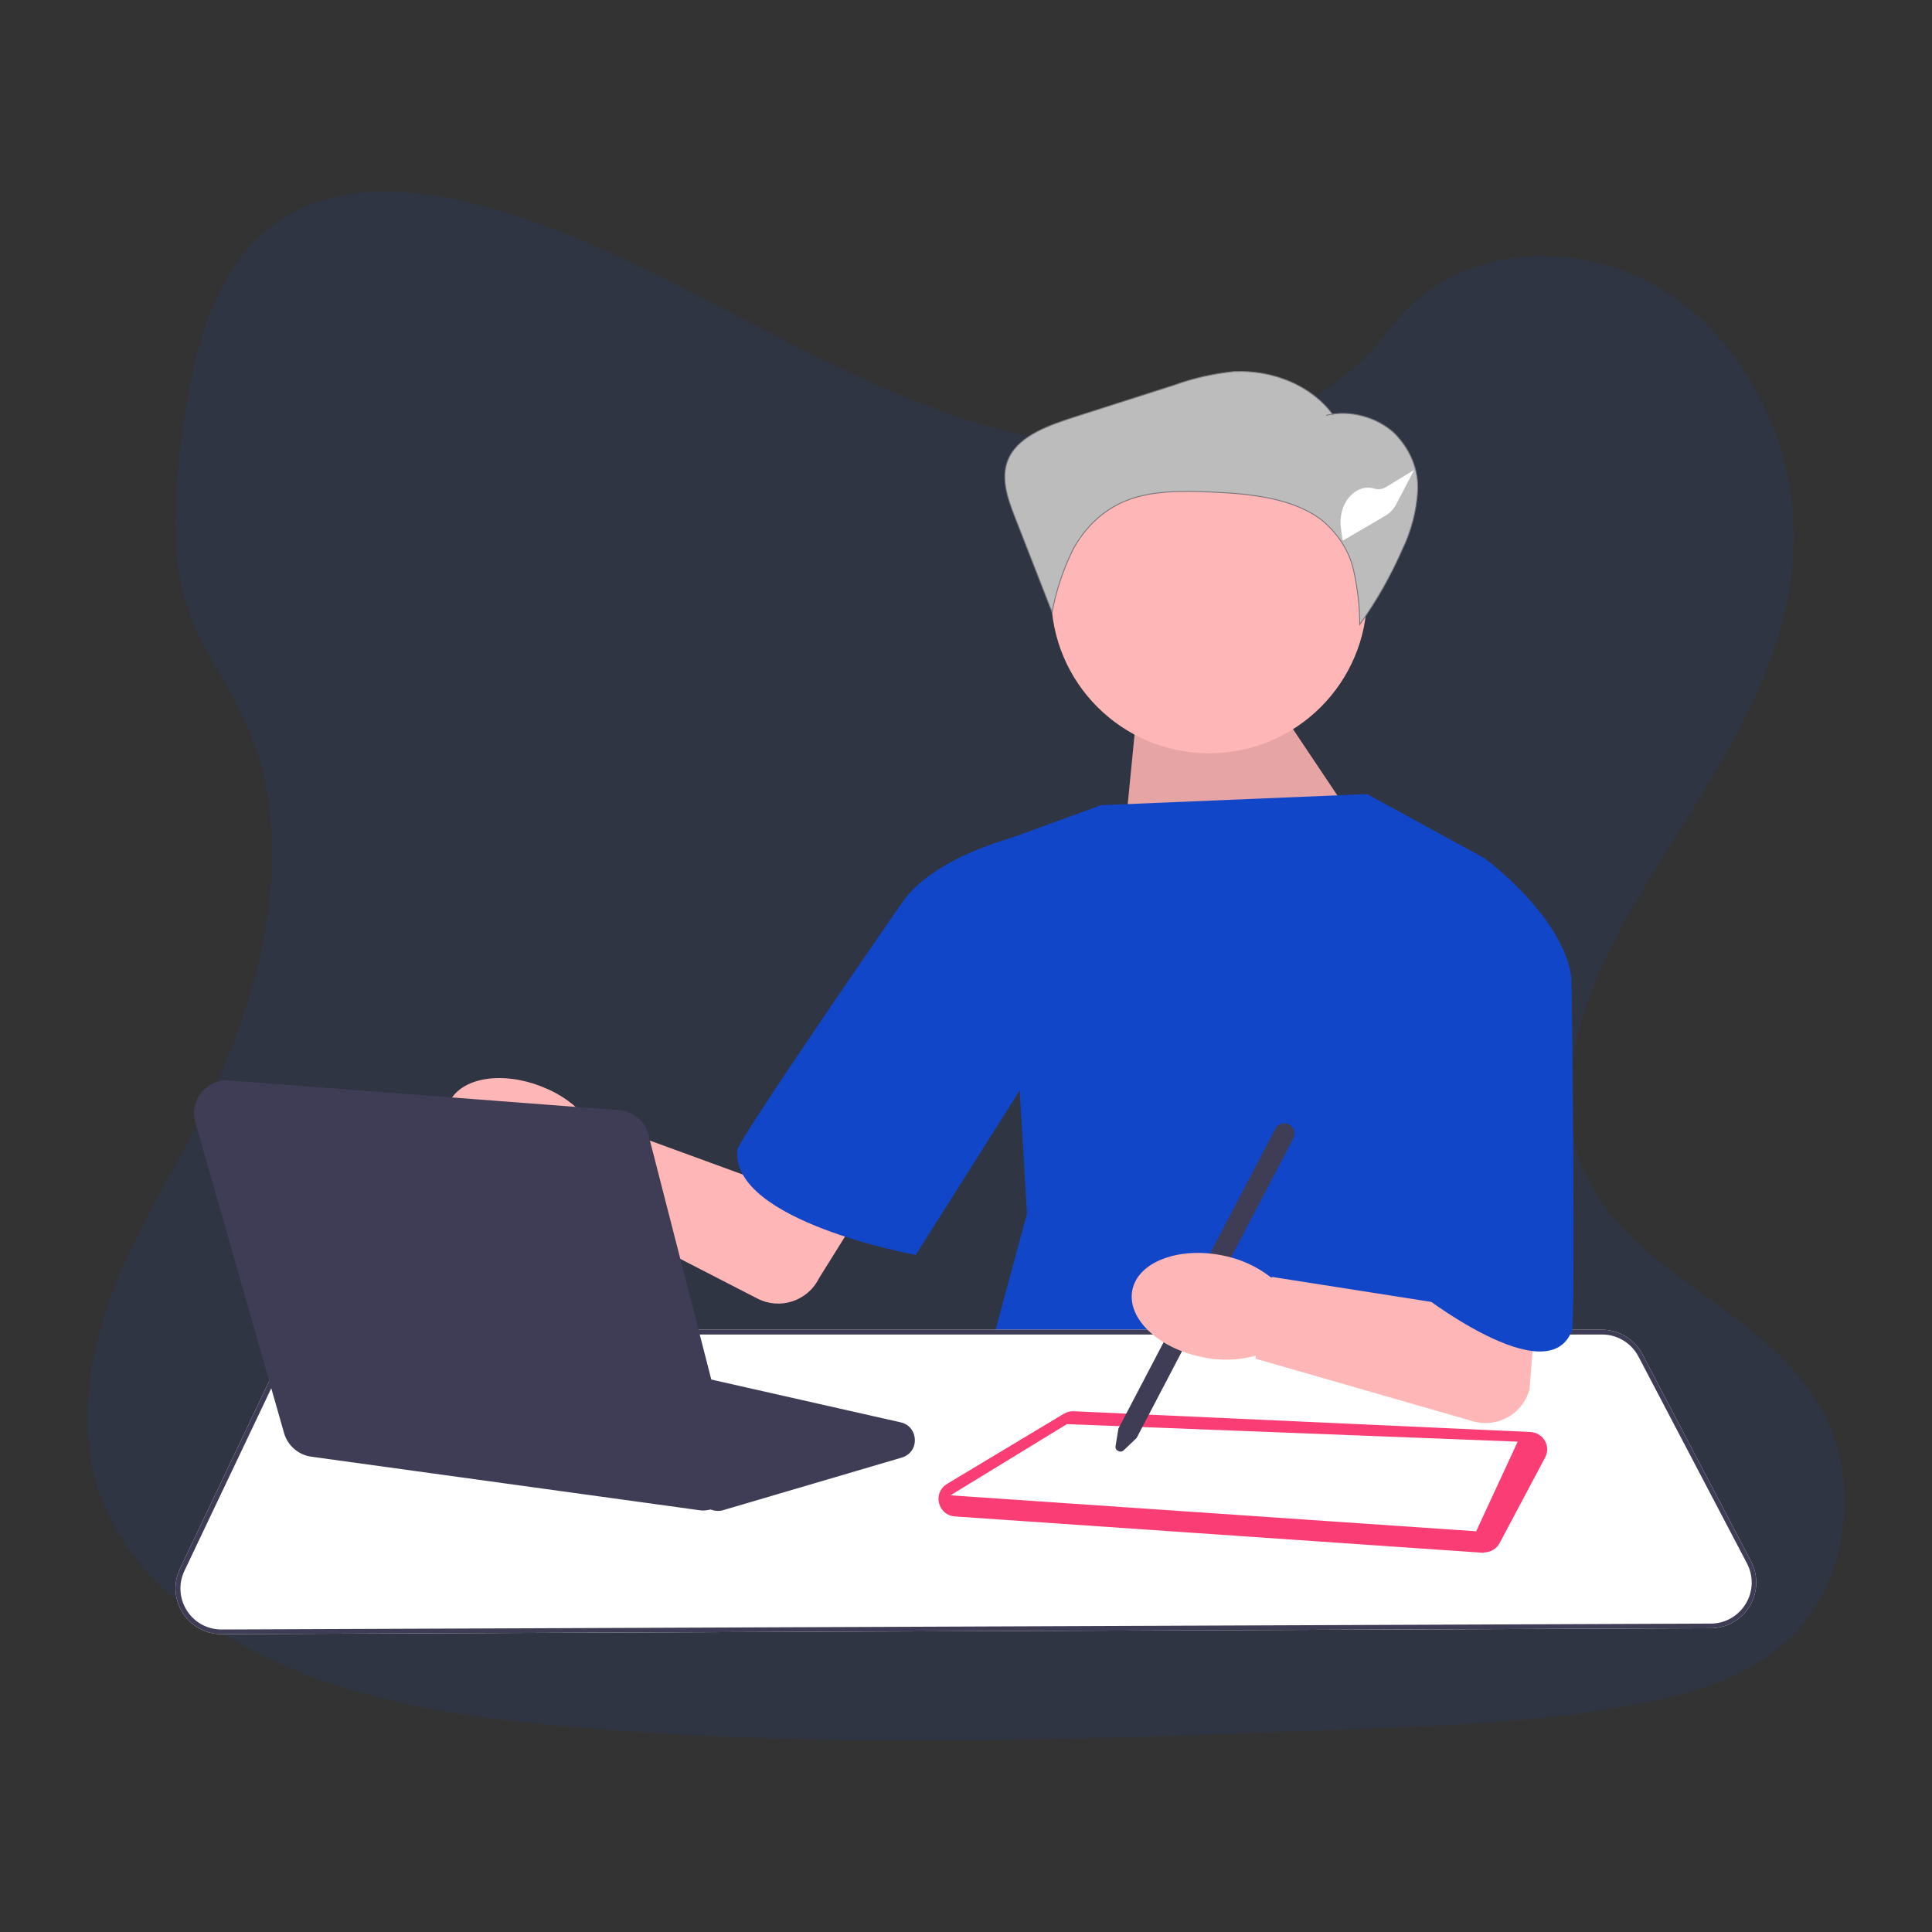 <?xml version="1.0" encoding="utf-8"?>
<!-- Generator: Adobe Illustrator 24.2.0, SVG Export Plug-In . SVG Version: 6.00 Build 0)  -->
<svg version="1.1" id="Livello_1" xmlns="http://www.w3.org/2000/svg" xmlns:xlink="http://www.w3.org/1999/xlink" x="0px" y="0px"
	 viewBox="0 0 1080 1080" style="enable-background:new 0 0 1080 1080;" xml:space="preserve">
<rect x="0" y="0" width="1080" height="1080" fill="#333333" stroke="none"/>
<style type="text/css">
	.st0{opacity:0.1;fill:#1246C8;enable-background:new    ;}
	.st1{fill:#FFB6B6;}
	.st2{opacity:0.1;enable-background:new    ;}
	.st3{fill:#1246C8;}
	.st4{fill:#FFFFFF;}
	.st5{fill:#3F3D56;}
	.st6{fill:#FB3D75;}
	.st7{fill:#BCBCBC;stroke:#76767C;stroke-width:0.5;stroke-miterlimit:10;}
</style>
<path class="st0" d="M619.5,249.7c-62.9-2.8-122.8-29.6-180.2-58.9s-113.7-61.9-175.4-77.2c-39.6-10-84.7-11.4-116.5,16.5
	c-30.7,26.8-40.4,73.1-46,116.3c-4,32.4-6.4,66.4,4.7,96.8c7.6,20.9,21.2,38.8,30.5,58.9c32.6,70,9.5,156.5-25.8,225.1
	C94.3,659.3,75,690,62.3,724.3c-12.7,34-18.6,73.4-7.4,108.2C66,866.9,92.4,892.9,121,911c58,37.1,126.4,47.7,193.1,53.8
	c147.6,13.4,296,7.5,444.3,1.7c54.8-2.2,109.9-4.2,163.7-15.3c29.9-6.1,60.8-16.2,82.6-39.6c27.5-30.1,34.5-81.2,15.9-119.1
	c-30.9-63.3-116.7-79.2-138.5-147.3c-11.9-37.4,0.4-79.2,17.6-113.8c37.3-74.5,99.5-140,102.9-225.1c2.3-58.6-27.7-117.1-74.1-144.8
	c-48.5-29-115.8-25.4-151.8,22.6C740,233.2,675.2,252.2,619.5,249.7z"/>
<polygon class="st1" points="715.7,397 763.7,468.7 625.8,496.6 634.6,406.8 "/>
<polygon class="st2" points="715.7,397 763.7,468.7 625.8,496.6 634.6,406.8 "/>
<polygon class="st3" points="615.5,450.1 764.2,443.9 830.3,480 827.2,712.5 896.4,843.7 547.3,777.5 574.1,678.4 561.7,469.7 "/>
<path class="st4" d="M102.1,901.6c-4.7-7.5-5.3-16.7-1.5-24.7l56.6-119c4.2-8.9,13.3-14.6,23.1-14.6h715.1c9.6,0,18.3,5.3,22.7,13.7
	l60.7,115.7c4.2,8,3.9,17.4-0.7,25.1c-4.7,7.7-12.8,12.4-21.9,12.4l-832.4,3.3h-0.1C115,913.5,106.9,909.1,102.1,901.6L102.1,901.6z
	"/>
<path class="st5" d="M102.1,901.6c-4.7-7.5-5.3-16.7-1.5-24.7l56.6-119c4.2-8.9,13.3-14.6,23.1-14.6h715.1c9.6,0,18.3,5.3,22.7,13.7
	l60.7,115.7c4.2,8,3.9,17.4-0.7,25.1c-4.7,7.7-12.8,12.4-21.9,12.4l-832.4,3.3h-0.1C115,913.5,106.9,909.1,102.1,901.6L102.1,901.6z
	 M180.4,746c-8.8,0-16.9,5.1-20.7,13.1l-56.6,119c-3.4,7.2-2.9,15.4,1.3,22.1c4.2,6.7,11.5,10.7,19.4,10.7h0.1l832.4-3.3
	c8.1,0,15.4-4.2,19.6-11.1c4.2-6.9,4.4-15.3,0.7-22.5l-60.7-115.7c-4-7.6-11.8-12.3-20.3-12.3L180.4,746L180.4,746z"/>
<path class="st6" d="M828.9,868l-295.1-20.3c-4.4-0.3-7.8-3.2-8.9-7.5c-1-4.2,0.7-8.4,4.5-10.7l65.3-39.2c1.7-1,3.6-1.5,5.5-1.4
	l255.3,11.6c3.4,0.2,6.4,2,8.1,4.9c1.7,2.9,1.7,6.5,0.1,9.4l-25.4,47.8c-1.7,3.2-5.1,5.2-8.7,5.2C829.4,868.1,829.2,868,828.9,868z"
	/>
<polygon class="st4" points="531.3,835.9 825.2,856 848.4,805.9 596.4,796.1 "/>
<circle class="st1" cx="675.9" cy="332.8" r="88.3"/>
<path class="st5" d="M623.6,808.4l1.6-9.8L712.9,631c1.5-2.8,4.9-3.9,7.7-2.4c2.8,1.5,3.9,4.9,2.4,7.7l-87.6,167.5l-7.2,6.9
	c-0.8,0.8-2.1,1-3.1,0.4C624,810.7,623.4,809.6,623.6,808.4L623.6,808.4z"/>
<path class="st1" d="M683.4,701.8c9.9,1.9,19.2,6.1,27.1,12.3l0.4,0.1l0.1-0.4l95.6,15l-6.9-127.1l72.4-39.7L855,776.7
	c-3.7,13.7-17.9,21.7-31.6,17.8l-121.6-35l0.3-1.5l-0.4-0.1c-9.7,2.6-19.9,2.9-29.8,0.7c-24.7-5-42.1-21.8-38.9-37.5
	C636.1,705.5,658.7,696.8,683.4,701.8L683.4,701.8z"/>
<path class="st3" d="M748.7,502.8l81.6-22.7c0,0,42.9,31.5,48,65.6c0.6,4.1,2.3,192.9,0.5,197.8c-13.3,36.4-86.8-21.7-86.8-21.7
	L748.7,502.8L748.7,502.8z"/>
<path class="st5" d="M394.7,842.2l-8.5-7.3h0c-1.3-1.1-2.8-1.8-4.4-2.1l-188.5-31.4c-4.3-0.7-7.5-3.8-8.3-8.1
	c-0.8-4.3,1-8.3,4.7-10.6l67.3-40.4c2.2-1.3,4.9-1.8,7.5-1.2l239,54c4.6,1,7.7,4.8,7.9,9.6c0.2,4.8-2.7,8.7-7.3,10.1l-99.9,29.4
	c-0.9,0.3-1.9,0.4-2.9,0.4C398.9,844.6,396.6,843.8,394.7,842.2z"/>
<path class="st1" d="M304,607.9c9.3,3.7,17.7,9.7,24.2,17.3l0.4,0.2l0.2-0.4l90.9,33.2l97-157.1l53.6,33.2L457.8,714.6
	c-6.3,12.7-21.8,17.8-34.4,11.3l-112.6-57.9l0.6-1.4l-0.4-0.2c-10,0.7-20.1-1-29.4-5c-23.3-9.7-37.1-29.5-30.9-44.3
	C256.9,602.3,280.7,598.2,304,607.9L304,607.9z"/>
<path class="st3" d="M620.7,529.4l-42.9-64.2c0,0-51.1,10.1-72.1,37.4c-2.6,3.4-92.9,134.4-93.5,140.1c-4.1,40,99.7,58.8,99.7,58.8
	L620.7,529.4L620.7,529.4z"/>
<path class="st5" d="M390.1,844.1L174,814.3c-7.2-1-13.2-6.2-15.2-13.2l-49.6-173.7c-1.7-5.9-0.4-12,3.4-16.7
	c3.9-4.7,9.6-7.2,15.7-6.7L346,620.6c7.9,0.6,14.5,6.1,16.5,13.8l48,186.9c1.5,6,0,12.3-4.1,16.9c-3.5,4-8.5,6.2-13.8,6.2
	C391.8,844.3,390.9,844.2,390.1,844.1z"/>
<path class="st7" d="M745.2,232c-11.5-16-33-25.4-55.6-24.3c-11.6,1.2-22.9,3.8-33.6,7.7l-55.3,17.7c-14.3,4.6-30,10.2-36.2,21.8
	c-5.8,10.7-1.5,23.1,2.9,34.3l20.7,53c2.3-12,6.2-23.8,11.7-35c6-11.1,15.5-21.3,28.7-26.9c14.4-6.1,31.3-5.9,47.4-5.3
	c22.8,0.9,47.7,3.3,63.9,16.5c8.6,7.5,14.5,16.9,16.8,27c2.3,10.1,3.5,20.3,3.5,30.6c9.4-13.2,17.3-27.1,23.6-41.5
	c5.2-10.7,8.2-22.1,8.8-33.6c0.5-11.6-4.2-23-13.2-32c-9.3-8.6-24.6-13.2-38-9.8"/>
<path class="st4" d="M749.6,295.3l0.8,6.1c0.1,0.5,0.5,0.7,0.8,0.5l23.4-13.7c2.4-1.4,4.5-3.7,6-6.5l9.9-19
	c-5.2,3.2-10.4,6.3-15.6,9.5c-2,1.2-4.3,1.6-6.4,1c-0.1,0-0.2,0-0.3-0.1C757.4,270.1,747.7,281.7,749.6,295.3z"/>
</svg>
